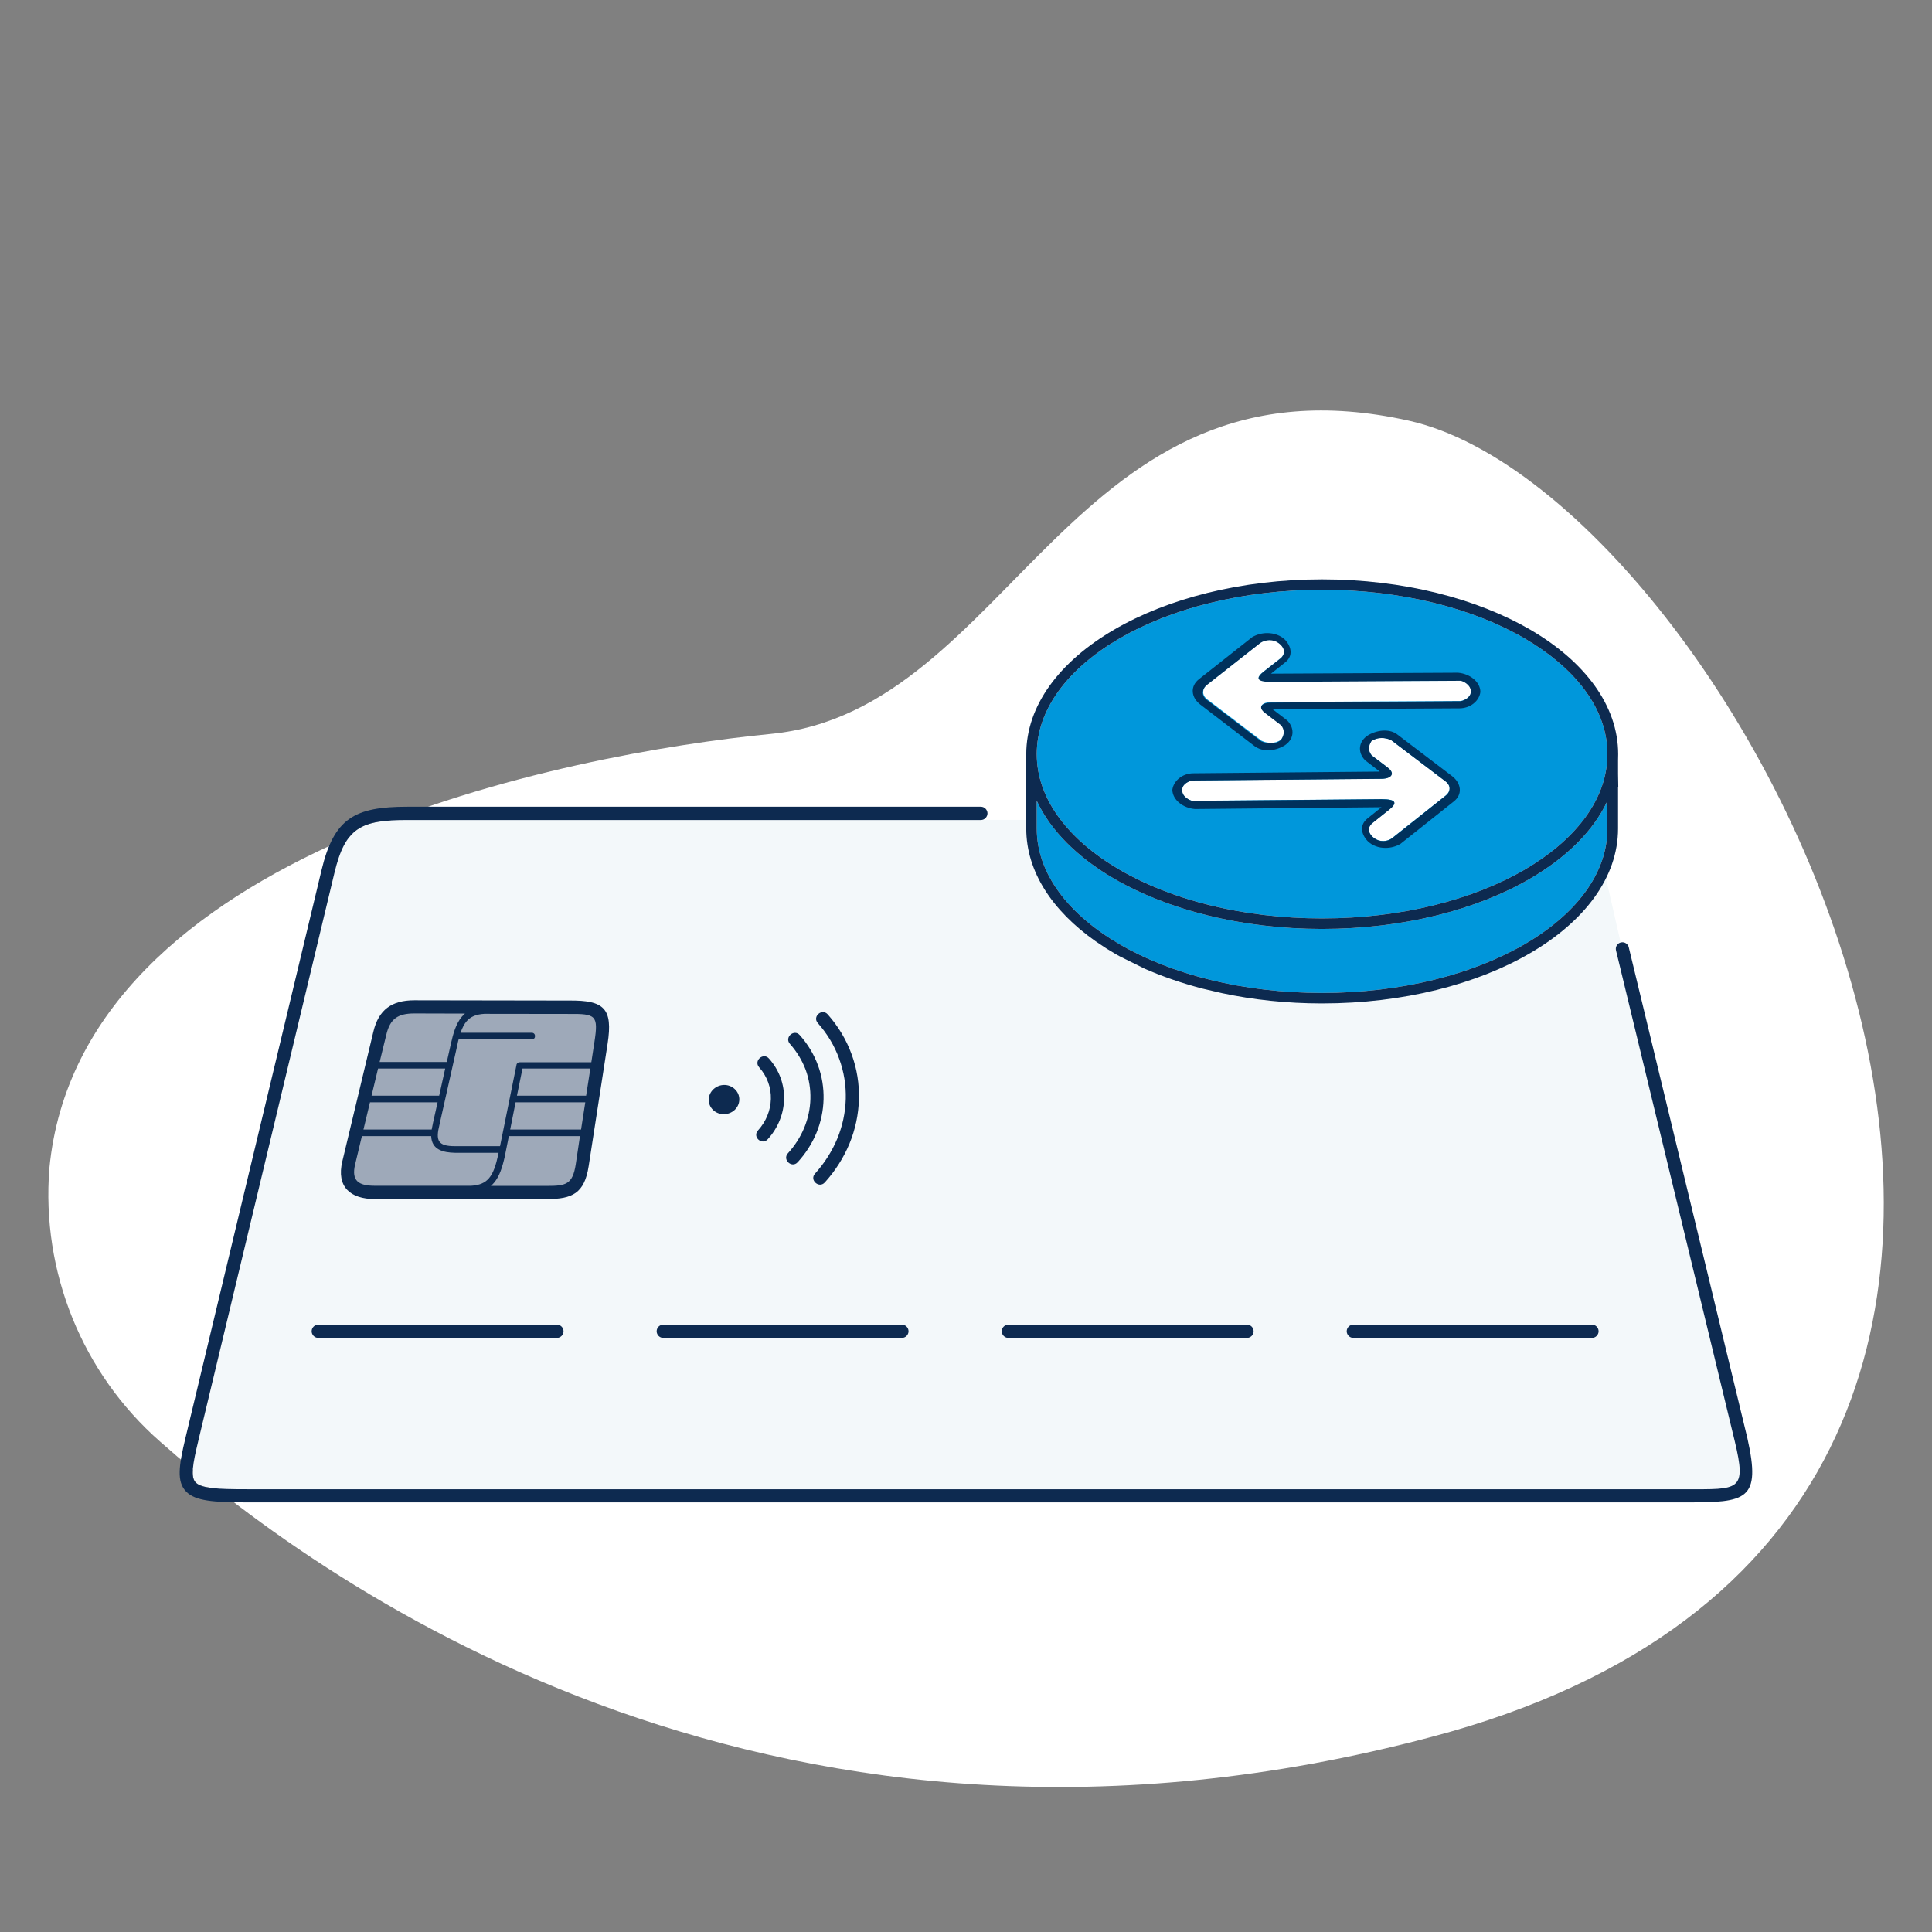 <svg width="86" height="86" viewBox="0 0 86 86" fill="none" xmlns="http://www.w3.org/2000/svg">
<rect x="0" y="0" width="86" height="86" fill="#808080" stroke="none"/>
<path d="M2.198 52.008C1.833 56.609 3.655 61.119 7.122 64.167C14.824 70.982 34.889 84.973 63.71 77.319C101.12 67.467 77.755 22.081 62.716 18.727C47.676 15.373 45.053 31.621 34.314 32.669C25.198 33.562 3.558 37.808 2.198 52.008Z" fill="white"/>
<path d="M71.257 38.093C71.036 37.157 70.203 36.496 69.241 36.496H18.141C16.066 36.496 15.373 36.819 14.884 38.867L8.826 64.14C8.573 65.188 8.482 65.747 8.708 65.984C8.96 66.247 9.659 66.284 10.998 66.284H75.046C77.411 66.284 77.76 66.392 77.218 64.135L71.257 38.093Z" fill="#F3F8FA"/>
<path d="M19.216 50.278C19.232 50.186 19.253 50.084 19.275 49.982L19.479 49.068H16.469L16.179 50.278H19.216Z" fill="#0D2A50"/>
<path d="M19.194 50.573H16.109L15.808 51.831C15.631 52.573 15.969 52.782 16.69 52.782H20.974C21.35 52.761 21.592 52.648 21.764 52.449C21.962 52.218 22.075 51.863 22.177 51.401L22.194 51.315H20.253C19.727 51.304 19.216 51.181 19.194 50.573Z" fill="#0D2A50"/>
<path d="M16.539 48.773H19.549L19.818 47.569H16.829L16.539 48.773Z" fill="#0D2A50"/>
<path d="M16.899 47.273H19.888L20.076 46.44C20.167 46.037 20.291 45.575 20.554 45.263C20.597 45.209 20.646 45.161 20.7 45.118L18.442 45.112C17.706 45.112 17.362 45.354 17.195 46.064L16.899 47.273Z" fill="#0D2A50"/>
<path d="M20.5 45.972H23.671C23.865 45.972 23.865 46.268 23.671 46.268H20.414C20.393 46.343 20.377 46.419 20.36 46.505L19.565 50.052V50.057C19.388 50.767 19.479 51.02 20.258 51.02H22.258C22.5 49.816 22.747 48.611 22.989 47.413C22.994 47.338 23.059 47.284 23.134 47.284H26.321L26.461 46.376C26.644 45.193 26.52 45.123 25.322 45.134L21.559 45.129C21.183 45.15 20.941 45.263 20.769 45.462C20.661 45.585 20.575 45.757 20.5 45.972Z" fill="#0D2A50"/>
<path d="M25.816 50.573H22.651C22.591 50.869 22.532 51.165 22.473 51.46V51.466C22.36 51.971 22.231 52.363 21.995 52.643C21.952 52.697 21.903 52.745 21.85 52.788H24.36C25.182 52.788 25.488 52.729 25.628 51.831L25.816 50.573Z" fill="#0D2A50"/>
<path d="M22.709 50.278H25.859L26.047 49.068H22.951L22.709 50.278Z" fill="#0D2A50"/>
<path d="M23.011 48.773H26.096L26.279 47.569H23.258L23.011 48.773Z" fill="#0D2A50"/>
<path d="M36.405 45.542C36.147 45.252 36.588 44.865 36.846 45.155C37.308 45.677 37.673 46.279 37.91 46.934C38.383 48.224 38.334 49.644 37.813 50.907C37.55 51.541 37.179 52.121 36.717 52.632C36.459 52.922 36.018 52.525 36.281 52.24C36.7 51.777 37.034 51.251 37.27 50.686C37.738 49.552 37.781 48.289 37.356 47.133C37.147 46.547 36.819 46.01 36.405 45.542Z" fill="#0D2A50"/>
<path d="M35.163 46.467C34.905 46.177 35.346 45.79 35.599 46.075C35.954 46.472 36.228 46.924 36.41 47.418C36.771 48.397 36.738 49.472 36.341 50.434C36.142 50.912 35.857 51.353 35.507 51.734C35.249 52.019 34.814 51.622 35.072 51.337C35.378 51.003 35.626 50.616 35.798 50.203C36.142 49.375 36.169 48.456 35.862 47.617C35.701 47.193 35.464 46.806 35.163 46.467Z" fill="#0D2A50"/>
<path d="M33.793 47.51C33.535 47.219 33.976 46.832 34.228 47.117C35.163 48.16 35.11 49.687 34.174 50.713C33.916 50.998 33.481 50.606 33.739 50.321C34.47 49.52 34.524 48.332 33.793 47.51Z" fill="#0D2A50"/>
<path d="M32.712 48.483C32.987 48.746 32.971 49.165 32.691 49.418C32.422 49.654 32.008 49.66 31.745 49.412C31.471 49.149 31.487 48.73 31.766 48.477C32.035 48.235 32.449 48.23 32.712 48.483Z" fill="#0D2A50"/>
<path d="M27.047 46.456L26.203 51.912C26.015 53.121 25.472 53.374 24.354 53.374H16.689C15.582 53.374 14.969 52.82 15.238 51.697L16.619 45.929C16.85 44.956 17.425 44.526 18.441 44.526L25.327 44.537C26.896 44.521 27.288 44.887 27.047 46.456Z" fill="#0D2A50"/>
<path d="M60.243 59.555C60.082 59.555 59.947 59.421 59.947 59.259C59.947 59.098 60.082 58.964 60.243 58.964H70.864C71.025 58.964 71.159 59.098 71.159 59.259C71.159 59.421 71.025 59.555 70.864 59.555H60.243Z" fill="#0D2A50"/>
<path d="M44.886 59.555C44.725 59.555 44.591 59.421 44.591 59.259C44.591 59.098 44.725 58.964 44.886 58.964H55.507C55.669 58.964 55.803 59.098 55.803 59.259C55.803 59.421 55.669 59.555 55.507 59.555H44.886Z" fill="#0D2A50"/>
<path d="M29.525 59.555C29.364 59.555 29.23 59.421 29.23 59.259C29.23 59.098 29.364 58.964 29.525 58.964H40.146C40.307 58.964 40.442 59.098 40.442 59.259C40.442 59.421 40.307 59.555 40.146 59.555H29.525Z" fill="#0D2A50"/>
<path d="M14.169 59.555C14.007 59.555 13.873 59.421 13.873 59.259C13.873 59.098 14.007 58.964 14.169 58.964H24.79C24.951 58.964 25.085 59.098 25.085 59.259C25.085 59.421 24.951 59.555 24.79 59.555H14.169Z" fill="#0D2A50"/>
<path d="M71.933 42.301C71.896 42.145 71.998 41.984 72.154 41.952C72.309 41.914 72.471 42.016 72.503 42.172L77.781 64.011C78.41 66.806 77.728 66.876 75.04 66.876H10.997C9.497 66.876 8.691 66.811 8.288 66.397C7.858 65.957 7.955 65.263 8.256 64.005L14.313 38.732C14.867 36.416 15.791 35.91 18.14 35.91H43.661C43.822 35.91 43.956 36.045 43.956 36.206C43.956 36.367 43.822 36.502 43.661 36.502H18.14C16.066 36.502 15.372 36.824 14.883 38.872L8.825 64.145C8.573 65.193 8.481 65.752 8.707 65.989C8.96 66.252 9.658 66.29 10.997 66.29H75.045C77.41 66.29 77.76 66.397 77.217 64.14L71.933 42.301Z" fill="#0D2A50"/>
<path d="M19.216 50.278C19.232 50.186 19.253 50.084 19.275 49.982L19.479 49.068H16.469L16.179 50.278H19.216ZM19.194 50.573H16.109L15.808 51.831C15.631 52.573 15.969 52.783 16.69 52.783H20.974C21.35 52.761 21.592 52.648 21.764 52.449C21.962 52.218 22.075 51.863 22.177 51.401L22.194 51.315H20.253C19.727 51.304 19.216 51.181 19.194 50.573ZM16.539 48.773H19.549L19.818 47.563H16.829L16.539 48.773ZM16.899 47.273H19.888L20.076 46.44C20.167 46.037 20.291 45.575 20.554 45.263C20.597 45.209 20.646 45.161 20.699 45.118L18.442 45.112C17.706 45.112 17.361 45.354 17.195 46.064L16.899 47.273ZM20.5 45.972H23.672C23.865 45.972 23.865 46.268 23.672 46.268H20.415C20.393 46.343 20.377 46.419 20.361 46.505L19.565 50.052V50.057C19.388 50.767 19.479 51.02 20.259 51.02H22.258C22.5 49.816 22.747 48.612 22.989 47.413C22.994 47.338 23.059 47.284 23.134 47.284H26.322L26.461 46.376C26.644 45.193 26.52 45.123 25.322 45.134L21.559 45.129C21.183 45.15 20.941 45.263 20.769 45.462C20.662 45.585 20.576 45.757 20.5 45.972ZM25.816 50.573H22.651C22.591 50.869 22.532 51.165 22.473 51.46V51.466C22.36 51.971 22.231 52.363 21.995 52.643C21.952 52.697 21.903 52.745 21.85 52.788H24.36C25.182 52.788 25.488 52.729 25.628 51.831L25.816 50.573ZM22.71 50.278H25.865L26.053 49.068H22.951L22.71 50.278ZM23.011 48.773H26.09L26.279 47.563H23.258L23.011 48.773Z" fill="#9EA9B9"/>
<path d="M71.552 35.652C70.933 36.985 69.73 38.168 68.117 39.108C65.741 40.495 62.468 41.35 58.85 41.35C55.233 41.35 51.96 40.49 49.584 39.108C47.971 38.168 46.767 36.98 46.149 35.647V36.883C46.149 38.877 47.552 40.694 49.821 42.022C52.126 43.371 55.319 44.199 58.85 44.199C62.382 44.199 65.575 43.365 67.88 42.022C70.149 40.7 71.552 38.883 71.552 36.883V35.652Z" fill="#0097DB"/>
<path d="M71.546 33.793V33.32C71.433 31.422 70.057 29.702 67.88 28.428C65.575 27.079 62.382 26.252 58.85 26.252C55.319 26.252 52.126 27.085 49.821 28.428C47.552 29.751 46.149 31.567 46.149 33.567C46.149 35.561 47.552 37.378 49.821 38.705C52.126 40.054 55.319 40.882 58.85 40.882C62.382 40.882 65.575 40.049 67.88 38.705C70.063 37.426 71.444 35.701 71.546 33.793Z" fill="#0097DB"/>
<path d="M64.898 29.944C65.424 29.987 65.892 30.347 65.897 30.799C65.849 31.207 65.441 31.53 64.968 31.53L56.658 31.578L57.303 32.073C57.657 32.438 57.604 32.938 57.142 33.207C56.926 33.325 56.679 33.4 56.443 33.4C56.228 33.4 56.023 33.341 55.852 33.218L53.438 31.369C53.024 31.057 52.96 30.557 53.368 30.234L55.744 28.358C55.948 28.24 56.179 28.181 56.41 28.181C56.712 28.181 57.007 28.283 57.206 28.482C57.496 28.799 57.561 29.208 57.211 29.482L56.577 29.987L64.898 29.944ZM65.021 31.213C65.29 31.143 65.457 30.987 65.462 30.793C65.462 30.74 65.451 30.68 65.424 30.627C65.36 30.487 65.188 30.353 65.01 30.315L56.588 30.363C56.26 30.363 56.018 30.326 56.013 30.197C56.013 30.127 56.072 30.035 56.228 29.912L56.98 29.321C57.093 29.235 57.147 29.127 57.147 29.02C57.147 28.896 57.072 28.762 56.916 28.643C56.797 28.552 56.652 28.509 56.507 28.509C56.362 28.509 56.212 28.557 56.093 28.643L53.712 30.514C53.594 30.605 53.54 30.724 53.54 30.836C53.54 30.949 53.599 31.062 53.718 31.154L56.136 32.997C56.271 33.056 56.421 33.094 56.561 33.094C56.728 33.094 56.883 33.051 57.007 32.949C57.077 32.847 57.125 32.728 57.125 32.61C57.125 32.513 57.088 32.417 57.013 32.315L56.308 31.777C56.174 31.675 56.115 31.584 56.12 31.503C56.126 31.369 56.303 31.277 56.593 31.277L65.021 31.213Z" fill="#00315C"/>
<path d="M56.513 28.498C56.658 28.498 56.803 28.541 56.921 28.633C57.077 28.751 57.153 28.885 57.153 29.009C57.153 29.122 57.093 29.224 56.986 29.31L56.233 29.901C56.078 30.025 56.018 30.116 56.018 30.186C56.024 30.315 56.266 30.353 56.567 30.353L65.022 30.304C65.199 30.347 65.371 30.482 65.435 30.616C65.462 30.675 65.473 30.729 65.473 30.783C65.468 30.976 65.301 31.132 65.032 31.202L56.61 31.25C56.319 31.25 56.142 31.342 56.137 31.476C56.131 31.557 56.19 31.653 56.325 31.75L57.029 32.288C57.104 32.384 57.142 32.486 57.142 32.583C57.147 32.707 57.093 32.825 57.023 32.922C56.9 33.019 56.739 33.067 56.577 33.067C56.438 33.067 56.287 33.035 56.153 32.97L53.734 31.127C53.616 31.035 53.557 30.922 53.557 30.809C53.557 30.697 53.61 30.584 53.729 30.487L56.11 28.616C56.217 28.547 56.362 28.498 56.513 28.498Z" fill="white"/>
<path d="M61.501 32.847C61.64 32.847 61.785 32.879 61.92 32.938L64.344 34.776C64.462 34.868 64.527 34.981 64.527 35.093C64.527 35.206 64.468 35.319 64.355 35.411L61.984 37.292C61.866 37.389 61.721 37.437 61.571 37.437C61.425 37.437 61.286 37.394 61.162 37.303C61.006 37.184 60.931 37.05 60.931 36.926C60.931 36.819 60.985 36.711 61.097 36.625L61.85 36.023C62.006 35.9 62.07 35.808 62.065 35.738C62.06 35.609 61.812 35.572 61.517 35.572L53.062 35.647C52.89 35.599 52.712 35.47 52.648 35.335C52.621 35.276 52.61 35.217 52.61 35.163C52.616 34.97 52.777 34.814 53.051 34.739L61.474 34.663C61.764 34.663 61.941 34.572 61.947 34.438C61.952 34.357 61.893 34.26 61.759 34.158L61.049 33.621C60.963 33.513 60.931 33.411 60.931 33.309C60.931 33.196 60.974 33.089 61.033 32.992C61.167 32.895 61.329 32.847 61.501 32.847Z" fill="white"/>
<path d="M64.634 34.545C65.048 34.862 65.118 35.362 64.709 35.679L62.344 37.56C62.14 37.684 61.904 37.743 61.672 37.743C61.371 37.743 61.081 37.641 60.877 37.437C60.581 37.125 60.517 36.717 60.866 36.437L61.495 35.932L53.191 36.013C52.664 35.969 52.196 35.609 52.185 35.158C52.239 34.749 52.642 34.427 53.11 34.422L61.42 34.346L60.769 33.846C60.415 33.486 60.463 32.986 60.925 32.712C61.14 32.594 61.393 32.519 61.629 32.519C61.844 32.519 62.049 32.572 62.21 32.702L64.634 34.545ZM64.355 35.416C64.473 35.325 64.526 35.212 64.526 35.099C64.526 34.986 64.467 34.873 64.344 34.782L61.92 32.943C61.785 32.884 61.64 32.852 61.5 32.852C61.334 32.852 61.172 32.9 61.044 32.997C60.984 33.089 60.941 33.196 60.941 33.314C60.941 33.416 60.974 33.519 61.06 33.626L61.769 34.163C61.904 34.266 61.963 34.362 61.957 34.443C61.952 34.577 61.775 34.669 61.484 34.669L53.062 34.744C52.788 34.814 52.621 34.97 52.621 35.169C52.621 35.222 52.632 35.282 52.658 35.341C52.723 35.475 52.9 35.609 53.072 35.652L61.495 35.577C61.823 35.577 62.065 35.615 62.07 35.744C62.07 35.814 62.011 35.905 61.855 36.029L61.103 36.631C60.995 36.717 60.936 36.819 60.936 36.932C60.936 37.055 61.011 37.19 61.167 37.308C61.285 37.399 61.431 37.442 61.576 37.442C61.721 37.442 61.871 37.394 61.989 37.297L64.355 35.416Z" fill="#00315C"/>
<path d="M53.502 44C52.589 43.758 51.728 43.462 50.938 43.113L49.853 42.575C49.761 42.527 49.675 42.479 49.589 42.425C49.471 42.355 49.353 42.285 49.234 42.21L48.767 41.898C46.843 40.544 45.682 38.797 45.682 36.883V33.691C45.682 33.653 45.682 33.61 45.682 33.572C45.682 31.395 47.176 29.439 49.589 28.031C51.965 26.644 55.238 25.789 58.856 25.789C62.473 25.789 65.746 26.649 68.122 28.031C70.536 29.439 72.03 31.401 72.03 33.572C72.03 33.664 72.025 33.755 72.025 33.846V34.448L72.035 35.04C72.03 35.034 72.03 35.034 72.025 35.029V35.986V36.319V36.883C72.025 39.06 70.53 41.017 68.117 42.425C65.741 43.812 62.468 44.666 58.85 44.666C57.286 44.666 55.787 44.505 54.4 44.209L53.502 44ZM71.552 35.652C70.933 36.985 69.729 38.168 68.117 39.109C65.741 40.495 62.468 41.35 58.85 41.35C55.233 41.35 51.96 40.49 49.584 39.109C47.971 38.168 46.767 36.98 46.149 35.647V36.883C46.149 38.877 47.552 40.694 49.82 42.022C52.126 43.371 55.319 44.199 58.85 44.199C62.382 44.199 65.575 43.366 67.88 42.022C70.149 40.7 71.552 38.883 71.552 36.883V35.652ZM71.546 33.793V33.32C71.433 31.422 70.057 29.702 67.88 28.428C65.575 27.079 62.382 26.252 58.85 26.252C55.319 26.252 52.126 27.085 49.82 28.428C47.552 29.751 46.149 31.567 46.149 33.567C46.149 35.561 47.552 37.378 49.82 38.705C52.126 40.055 55.319 40.882 58.85 40.882C62.382 40.882 65.575 40.049 67.88 38.705C70.063 37.426 71.444 35.701 71.546 33.793Z" fill="#0D2A50"/>
</svg>
